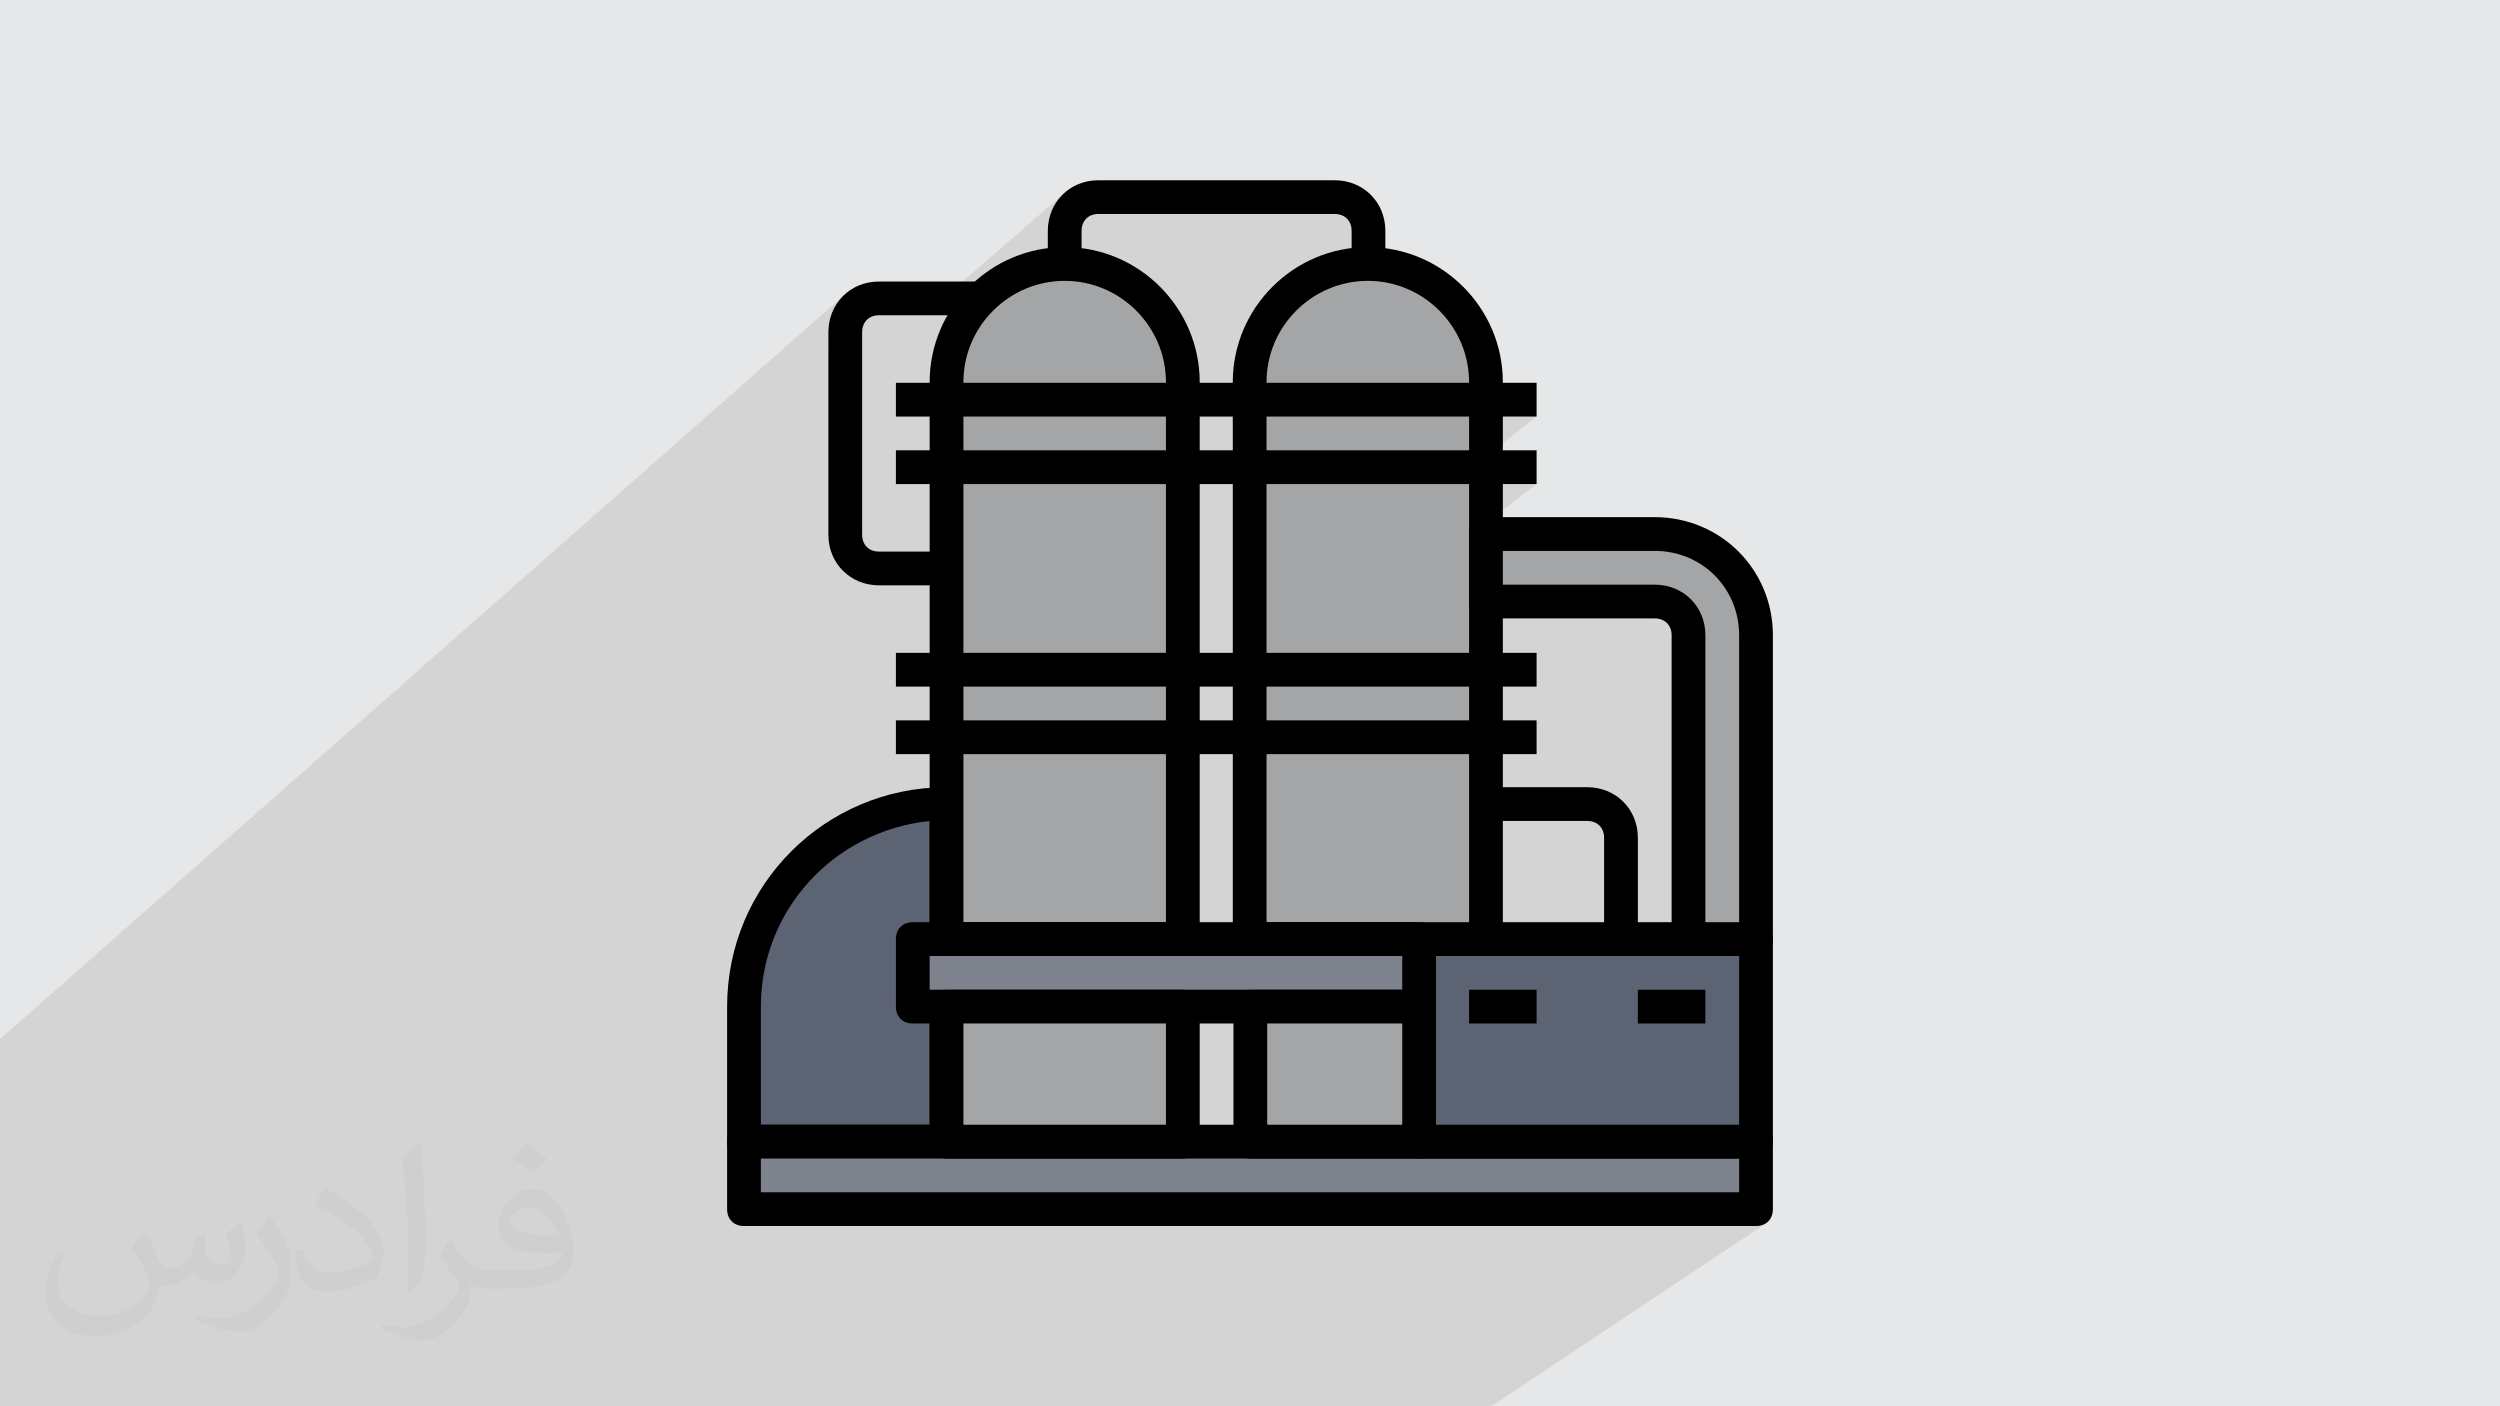 <?xml version="1.0" encoding="UTF-8"?>
<!DOCTYPE svg PUBLIC "-//W3C//DTD SVG 1.1//EN" "http://www.w3.org/Graphics/SVG/1.1/DTD/svg11.dtd">
<!-- Creator: CorelDRAW 2017 -->
<svg xmlns="http://www.w3.org/2000/svg" xml:space="preserve" width="3.703in" height="2.083in" version="1.1" style="shape-rendering:geometricPrecision; text-rendering:geometricPrecision; image-rendering:optimizeQuality; fill-rule:evenodd; clip-rule:evenodd"
viewBox="0 0 3703 2083"
 xmlns:xlink="http://www.w3.org/1999/xlink">
 <defs>
  <style type="text/css">
   <![CDATA[
    .fil4 {fill:black}
    .fil3 {fill:#5C6373}
    .fil5 {fill:#7D828C}
    .fil6 {fill:#A4A5A6}
    .fil0 {fill:#E6E7E8}
    .fil2 {fill:#373435;fill-opacity:0.031}
    .fil1 {fill:#373435;fill-opacity:0.102}
   ]]>
  </style>
 </defs>
 <g id="Layer_x0020_1">
  <polygon class="fil0" points="0,0 3704,0 3704,2083 0,2083 "/>
  <polygon class="fil1" points="1617,2083 1590,2083 1581,2083 1562,2083 1558,2083 1554,2083 1547,2083 1538,2083 1524,2083 1516,2083 1502,2083 1490,2083 1480,2083 1456,2083 1415,2083 1411,2083 1342,2083 1325,2083 1322,2083 1317,2083 1300,2083 1290,2083 1286,2083 1285,2083 1285,2083 1282,2083 1256,2083 1250,2083 1247,2083 1230,2083 1222,2083 1214,2083 1213,2083 1196,2083 1168,2083 1158,2083 1158,2083 1158,2083 1135,2083 1119,2083 1107,2083 1059,2083 1053,2083 1034,2083 1029,2083 1013,2083 994,2083 981,2083 973,2083 960,2083 960,2083 950,2083 922,2083 921,2083 913,2083 906,2083 900,2083 881,2083 876,2083 874,2083 868,2083 863,2083 858,2083 842,2083 837,2083 826,2083 784,2083 757,2083 752,2083 713,2083 696,2083 688,2083 683,2083 651,2083 648,2083 635,2083 633,2083 627,2083 618,2083 612,2083 596,2083 596,2083 592,2083 589,2083 582,2083 572,2083 565,2083 556,2083 545,2083 543,2083 525,2083 522,2083 522,2083 510,2083 508,2083 493,2083 470,2083 447,2083 432,2083 417,2083 380,2083 333,2083 302,2083 286,2083 227,2083 192,2083 155,2083 136,2083 82,2083 30,2083 28,2083 0,2083 0,2082 0,2074 0,2066 0,2063 0,2050 0,2049 0,2030 0,2022 0,2022 0,2007 0,1996 0,1969 0,1957 0,1844 0,1835 0,1800 0,1787 0,1766 0,1756 0,1750 0,1747 0,1729 0,1728 0,1720 0,1719 0,1713 0,1713 0,1699 0,1686 0,1671 0,1656 0,1606 0,1598 0,1570 0,1539 1254,434 1249,439 1244,444 1240,450 1236,456 1233,462 1230,469 1229,477 1227,484 1227,492 1227,524 1284,474 1287,471 1292,469 1297,467 1302,467 1368,467 1579,284 1573,289 1569,294 1564,300 1561,306 1558,312 1555,319 1553,327 1552,334 1552,342 1552,373 1609,324 1612,321 1617,319 1621,318 1627,317 1977,317 1982,318 1987,319 1991,321 1995,324 1998,328 2000,332 2001,337 2002,342 2002,392 2026,392 2027,392 2027,392 2052,392 2050,394 2053,394 2062,396 2071,397 2079,400 2087,403 2095,406 2103,409 2110,413 2118,417 2125,422 2132,427 2138,432 2144,437 2151,443 2156,449 2162,455 2167,462 2172,469 2176,476 2181,483 2184,491 2188,499 2191,506 2194,515 2196,523 2198,531 2199,540 2201,549 2201,558 2201,567 2201,617 2276,617 2201,676 2201,717 2276,717 2201,775 2201,792 2451,792 2459,792 2467,793 2474,794 2481,795 2489,797 2496,799 2503,801 2510,804 2516,807 2523,810 2529,814 2535,818 2541,822 2547,826 2552,831 2557,836 2562,841 2567,847 2571,852 2576,858 2579,864 2583,870 2586,877 2589,884 2592,890 2594,897 2596,904 2598,912 2599,919 2600,926 2601,934 2601,942 2601,1391 2601,1416 2607,1416 2611,1415 2616,1412 2601,1423 2601,1691 2601,1716 2607,1716 2611,1714 2616,1712 2601,1722 2601,1791 2564,1816 2601,1816 2607,1816 2611,1814 2616,1812 2209,2083 2201,2083 2165,2083 2105,2083 2066,2083 2058,2083 2023,2083 1964,2083 1713,2083 1658,2083 1650,2083 1646,2083 "/>
  <path class="fil2" d="M216 1826c7,11 12,21 16,32 3,7 5,19 21,19 5,0 11,-1 17,-5 7,-3 12,-9 14,-17l6 -21 15 -7 1 1c-2,8 -3,16 -3,21 0,18 15,24 27,24 7,0 13,-3 13,-10 0,-8 -4,-22 -8,-35 7,-7 14,-14 22,-20l1 1c4,15 6,30 6,40 0,10 -4,20 -8,27 -7,14 -20,25 -36,25 -12,0 -25,-6 -34,-17l-1 0c-9,11 -22,20 -43,20l-7 0c-1,14 -4,24 -9,33 -13,25 -50,42 -85,42 -49,0 -73,-28 -73,-66 0,-23 8,-45 19,-60l10 4c-7,14 -12,27 -12,40 0,35 29,52 62,52 31,0 68,-19 75,-42 -3,-25 -12,-36 -26,-59 4,-7 10,-15 17,-23l1 0 0 0zm564 -133c10,6 20,14 30,23 -6,8 -12,15 -21,21 -10,-8 -20,-15 -30,-22 7,-8 14,-15 20,-22l0 0zm5 96c-17,0 -30,11 -30,19 0,17 33,23 73,23 -5,-20 -22,-42 -43,-42zm-37 93c22,0 41,-1 55,-4 16,-4 30,-12 30,-18 0,-1 0,-3 -1,-5 -9,1 -19,1 -29,1 -29,0 -52,-7 -61,-23 -2,-5 -4,-10 -4,-16 0,-16 7,-32 19,-42 10,-9 21,-14 33,-14 20,0 37,16 48,42 6,14 11,30 11,51 0,14 -4,25 -12,34 -16,15 -45,21 -90,21l-20 0 0 0 -5 0c-11,0 -19,-2 -25,-7l-1 0c0,3 1,5 1,7 0,10 -3,23 -10,33 -20,30 -42,43 -60,43 -19,0 -42,-7 -63,-17l4 -7c7,3 16,5 29,5 34,0 78,-33 84,-64 -1,-3 -4,-6 -7,-10 -10,-12 -16,-22 -22,-32 5,-10 10,-18 14,-25l2 0c14,29 28,46 57,46l5 0 0 0 21 0 0 0zm-146 31c2,-14 3,-29 3,-43l0 -21c0,-39 -5,-96 -9,-133 7,-8 17,-17 25,-23l2 1c5,47 7,101 7,151 0,13 -1,26 -2,35 -1,12 -8,21 -22,35l-3 -1zm-151 -62c1,18 10,33 41,33 20,0 36,-5 55,-14 3,-1 5,-3 5,-5 0,-12 -9,-27 -24,-41 -14,-13 -34,-25 -52,-32 -6,-3 -8,-5 -8,-8 0,-5 7,-16 13,-24l2 0c20,11 43,27 60,44 15,16 25,33 25,51 0,13 -4,26 -11,38 -22,11 -46,20 -70,20 -29,0 -48,-14 -48,-45 0,-3 0,-9 1,-16l10 0 0 0zm-52 -52l18 29c7,11 13,22 13,41l0 24c0,19 -12,39 -32,60 -15,14 -29,20 -42,20 -19,0 -40,-6 -65,-17l3 -7c8,2 17,4 28,4 36,0 72,-26 89,-58 2,-4 3,-7 3,-9 0,-4 -2,-8 -4,-11 -9,-17 -19,-33 -30,-47 6,-9 12,-18 18,-27l1 0 0 0z"/>
  <g id="_2736065916608">
   <path class="fil3" d="M1402 1691l0 -500c-165,0 -300,135 -300,300l0 200 300 0z"/>
   <path class="fil4" d="M1402 1716l-300 0c-15,0 -25,-10 -25,-25l0 -200c0,-180 145,-325 325,-325 15,0 25,10 25,25l0 500c0,15 -10,25 -25,25zm-275 -50l250 0 0 -450c-142,15 -250,132 -250,275l0 175z"/>
   <rect class="fil5" x="1102" y="1691" width="1499" height="100"/>
   <path class="fil4" d="M2601 1816l-1499 0c-15,0 -25,-10 -25,-25l0 -100c0,-15 10,-25 25,-25l1499 0c15,0 25,10 25,25l0 100c0,15 -10,25 -25,25zm-1474 -50l1449 0 0 -50 -1449 0 0 50z"/>
   <rect class="fil3" x="2102" y="1391" width="500" height="300"/>
   <path class="fil4" d="M2601 1716l-500 0c-15,0 -25,-10 -25,-25l0 -300c0,-15 10,-25 25,-25l500 0c15,0 25,10 25,25l0 300c0,15 -10,25 -25,25zm-475 -50l450 0 0 -250 -450 0 0 250z"/>
   <rect class="fil4" x="2176" y="1466" width="100" height="50"/>
   <rect class="fil4" x="2426" y="1466" width="100" height="50"/>
   <path class="fil6" d="M2201 1391l0 -825c0,-97 -77,-175 -175,-175l0 0c-97,0 -175,77 -175,175l0 825 350 0z"/>
   <path class="fil4" d="M2201 1416l-350 0c-15,0 -25,-10 -25,-25l0 -825c0,-110 90,-200 200,-200 110,0 200,90 200,200l0 825c0,15 -10,25 -25,25zm-325 -50l300 0 0 -800c0,-82 -67,-150 -150,-150 -82,0 -150,67 -150,150l0 800z"/>
   <path class="fil6" d="M1752 1391l0 -825c0,-97 -77,-175 -175,-175l0 0c-97,0 -175,77 -175,175l0 825 350 0z"/>
   <path class="fil4" d="M1752 1416l-350 0c-15,0 -25,-10 -25,-25l0 -825c0,-110 90,-200 200,-200 110,0 200,90 200,200l0 825c0,15 -10,25 -25,25zm-325 -50l300 0 0 -800c0,-82 -67,-150 -150,-150 -82,0 -150,67 -150,150l0 800z"/>
   <rect class="fil5" x="1352" y="1391" width="750" height="100"/>
   <path class="fil4" d="M2102 1516l-750 0c-15,0 -25,-10 -25,-25l0 -100c0,-15 10,-25 25,-25l750 0c15,0 25,10 25,25l0 100c0,15 -10,25 -25,25zm-725 -50l700 0 0 -50 -700 0 0 50z"/>
   <rect class="fil4" x="1327" y="1067" width="949" height="50"/>
   <rect class="fil4" x="1327" y="967" width="949" height="50"/>
   <rect class="fil4" x="1327" y="667" width="949" height="50"/>
   <rect class="fil4" x="1327" y="567" width="949" height="50"/>
   <path class="fil4" d="M2052 392l-50 0 0 -50c0,-15 -10,-25 -25,-25l-350 0c-15,0 -25,10 -25,25l0 50 -50 0 0 -50c0,-42 32,-75 75,-75l350 0c42,0 75,32 75,75l0 50z"/>
   <path class="fil4" d="M2426 1391l-50 0 0 -150c0,-15 -10,-25 -25,-25l-150 0 0 -50 150 0c42,0 75,32 75,75l0 150z"/>
   <path class="fil4" d="M1402 867l-100 0c-42,0 -75,-32 -75,-75l0 -300c0,-42 32,-75 75,-75l150 0 0 50 -150 0c-15,0 -25,10 -25,25l0 300c0,15 10,25 25,25l100 0 0 50z"/>
   <rect class="fil6" x="1852" y="1491" width="250" height="200"/>
   <path class="fil4" d="M2102 1716l-250 0c-15,0 -25,-10 -25,-25l0 -200c0,-15 10,-25 25,-25l250 0c15,0 25,10 25,25l0 200c0,15 -10,25 -25,25zm-225 -50l200 0 0 -150 -200 0 0 150z"/>
   <rect class="fil6" x="1402" y="1491" width="350" height="200"/>
   <path class="fil4" d="M1752 1716l-350 0c-15,0 -25,-10 -25,-25l0 -200c0,-15 10,-25 25,-25l350 0c15,0 25,10 25,25l0 200c0,15 -10,25 -25,25zm-325 -50l300 0 0 -150 -300 0 0 150z"/>
   <path class="fil6" d="M2601 1391l-100 0 0 -450c0,-27 -22,-50 -50,-50l-250 0 0 -100 250 0c82,0 150,67 150,150l0 450z"/>
   <path class="fil4" d="M2601 1416l-100 0c-15,0 -25,-10 -25,-25l0 -450c0,-15 -10,-25 -25,-25l-250 0c-15,0 -25,-10 -25,-25l0 -100c0,-15 10,-25 25,-25l250 0c97,0 175,77 175,175l0 450c0,15 -10,25 -25,25zm-75 -50l50 0 0 -425c0,-70 -55,-125 -125,-125l-225 0 0 50 225 0c42,0 75,32 75,75l0 425z"/>
  </g>
 </g>
</svg>
